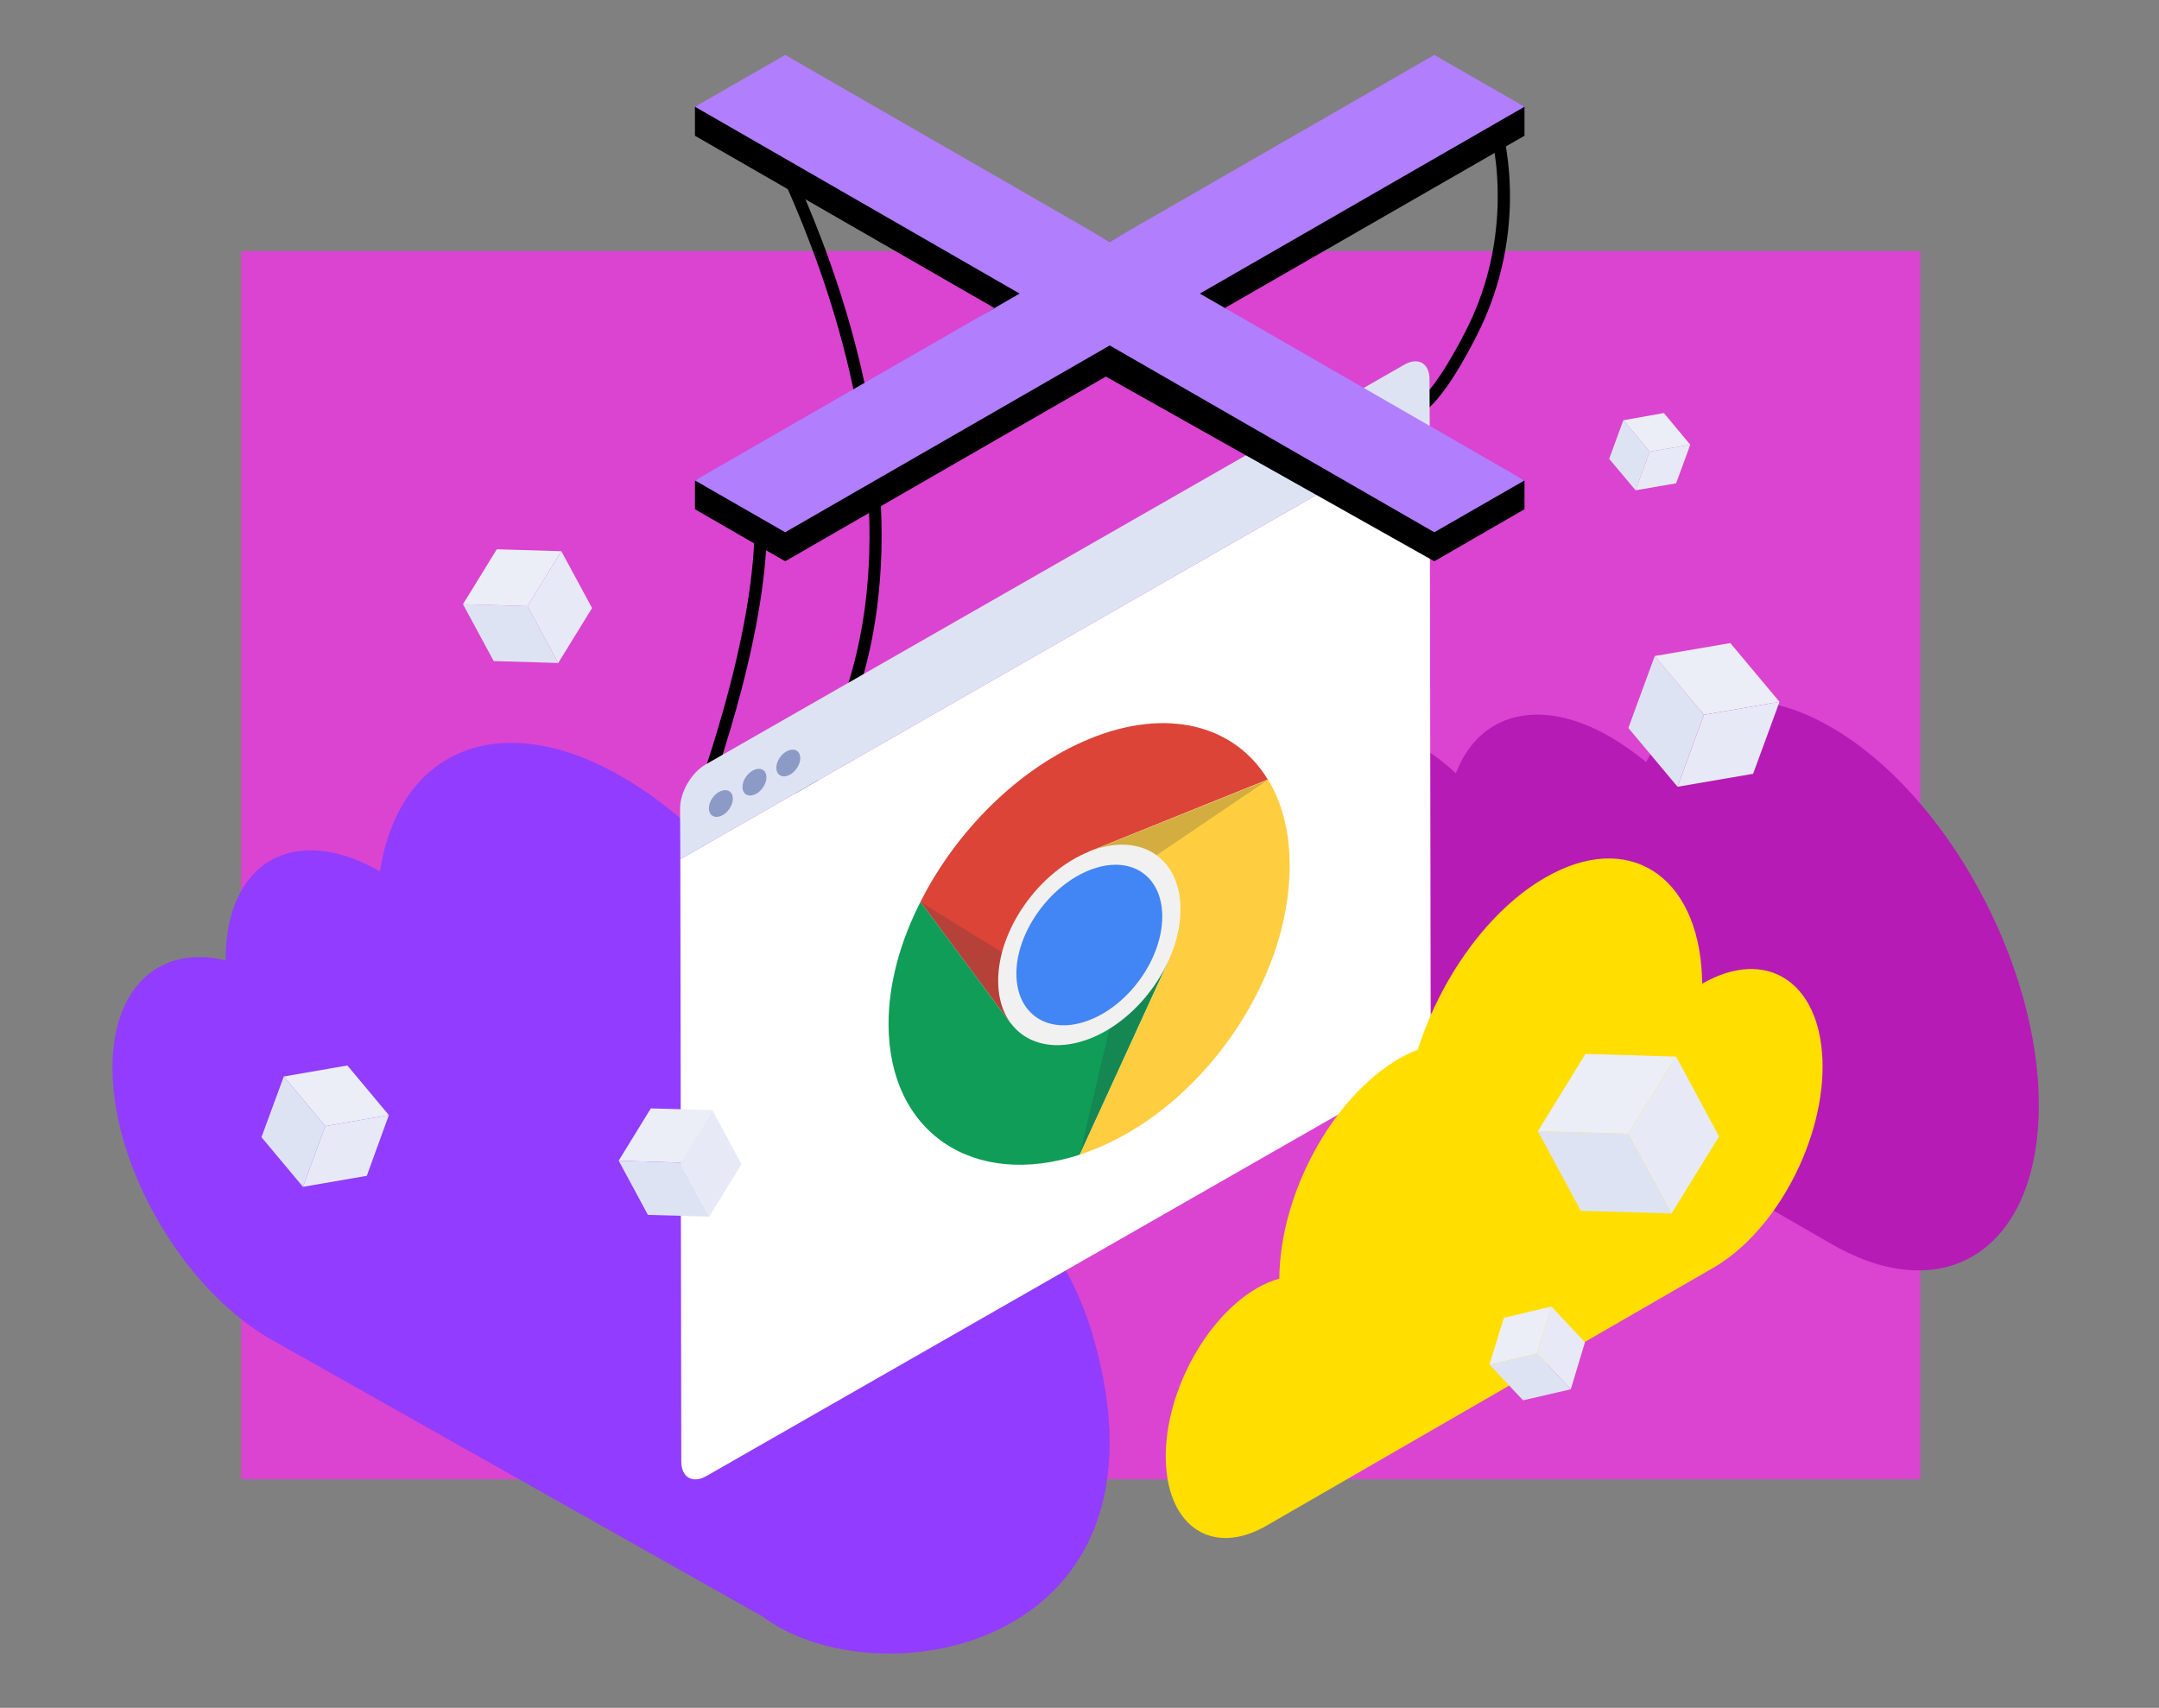 <?xml version="1.0" encoding="utf-8"?>
<!-- Generator: Adobe Illustrator 21.1.0, SVG Export Plug-In . SVG Version: 6.00 Build 0)  -->
<svg version="1.1" id="Слой_1" xmlns="http://www.w3.org/2000/svg" xmlns:xlink="http://www.w3.org/1999/xlink" x="0px" y="0px"
	 viewBox="0 0 900 712" style="enable-background:new 0 0 900 712;" xml:space="preserve">
<rect x="0" y="0" width="900" height="712" fill="#808080" stroke="none"/>
<style type="text/css">
	.st0{fill:#DA44D0;}
	.st1{fill:#923CFF;}
	.st2{fill:#B61BB6;}
	.st3{fill:#FFFFFF;}
	.st4{fill:#DEE3F3;}
	.st5{fill:#DB4437;}
	.st6{fill:#0F9D58;}
	.st7{fill:#FFCD40;}
	.st8{opacity:0.21;fill:#2C3542;}
	.st9{fill:#F1F1F1;}
	.st10{fill:#4285F4;}
	.st11{fill:#8B9BC6;}
	.st12{fill:#EBEDF7;}
	.st13{fill:#E7EAF6;}
	.st14{fill:#FFDE00;}
	.st15{fill-rule:evenodd;clip-rule:evenodd;}
	.st16{fill-rule:evenodd;clip-rule:evenodd;fill:#B17EFD;}
</style>
<rect x="100.5" y="104.7" class="st0" width="700" height="512"/>
<path d="M289.7,343c-0.3,0-0.6,0-0.8-0.1c-1.3-0.5-2-1.9-1.5-3.2c38.1-105.6,25-140.7,24.9-141.1c-0.5-1.3,0.1-2.7,1.4-3.2
	c1.3-0.5,2.7,0.1,3.2,1.4c0.6,1.4,14.2,36.7-24.8,144.7C291.7,342.4,290.7,343,289.7,343z"/>
<path d="M319.6,352.7c-0.6,0-1.2-0.2-1.7-0.6c-1-0.9-1.1-2.5-0.2-3.5c23.6-26.4,38-58.6,42.9-95.8c3.9-29.9,1.7-63-6.6-98.4
	c-14.1-60.5-41.4-107.5-41.6-108c-0.7-1.2-0.3-2.7,0.9-3.4c1.2-0.7,2.7-0.3,3.4,0.9c0.3,0.5,27.9,48,42.2,109.2
	c8.4,36.1,10.7,69.8,6.7,100.3c-5,38.2-19.8,71.4-44.1,98.5C321,352.4,320.3,352.7,319.6,352.7z"/>
<path d="M586.5,174.7c-0.1,0-0.1,0-0.1,0c-3.4-0.1-5.5-2.5-6.1-3.9c-0.6-1.3,0-2.7,1.2-3.3c1.3-0.6,2.7,0,3.3,1.2
	c0.1,0.1,0.6,1,1.8,1c0,0,0,0,0,0c1.9,0,9.3-2.3,24.3-31.5c22.7-44.2,9.8-86,9.7-86.4c-0.4-1.3,0.3-2.7,1.6-3.1
	c1.3-0.4,2.7,0.3,3.1,1.6c0.6,1.8,13.7,44.2-10,90.2C603.5,163.5,594,174.7,586.5,174.7z"/>
<path id="cloud_41_" class="st1" d="M455.5,556.6c-13.4-45.7-50.5-82.4-97.4-88.7c-11.5-57.3-52.1-117.8-100.1-144.8
	c-50.4-28.4-91.8-10.1-99.6,40.2c-0.2-0.1-0.3-0.2-0.5-0.3c-35.6-20.1-64.1-3.3-63.8,37.4c-27.6-6.6-47.5,11.1-47.2,45.7
	c0.4,41.7,30.3,92.2,66.6,112.6l204.3,115.2C366.2,710.1,493.8,687.4,455.5,556.6z"/>
<path id="cloud_40_" class="st2" d="M763.4,303.2c-33.7-19.5-62.9-12.3-77.2,14.5c-4.8-3.9-9.7-7.4-14.8-10.4
	c-29.7-17.2-55-9.9-64.5,15.1c-4.5-4.2-9.2-7.8-14.1-10.7c-25.9-15-47-2.8-47,27.1s21,66.4,47,81.3l170.6,98.5
	c47.8,27.6,86.5,1.7,86.5-57.9C849.9,401.4,811.1,330.8,763.4,303.2z"/>
<g>
	<g>
		<g>
			<path class="st3" d="M283.6,358.2l0.4,251.1c0,6.7,4.8,9.4,10.6,6l291.3-166.7c5.8-3.4,10.5-11.5,10.5-18.2L596,179.3
				L283.6,358.2z"/>
			<path class="st4" d="M294,318.8c-5.8,3.4-10.5,11.5-10.5,18.2l0.1,21.2L596,179.3l-0.1-21.2c0-6.7-4.8-9.4-10.6-6L294,318.8z"/>
		</g>
	</g>
	<g>
		<g>
			<path class="st5" d="M421.1,426.4l32.9-71.4l74.5-30c-13.8-22.7-42-30.3-74.5-16.9c-29.5,12.2-55.5,38.5-70.3,67.9v0L421.1,426.4
				z"/>
			<path class="st6" d="M421.1,426.4L383.7,376l0,0c-8.4,16.5-13.3,34.1-13.3,50.9c0,45.2,35.3,68.9,79.7,54.5l36.9-80.6
				L421.1,426.4z"/>
			<path class="st7" d="M528.6,325l-74.5,30l32.9,45.8l-36.9,80.6c0,0,0,0,0,0c1.3-0.4,2.6-0.9,3.9-1.4
				c46.2-17.2,83.6-70.4,83.6-118.8C537.7,346.8,534.4,334.6,528.6,325z"/>
		</g>
		<path class="st8" d="M454.1,355v20.5l74.5-50.4L454.1,355z"/>
		<path class="st8" d="M383.7,376l54.4,33.7l-17,16.6L383.7,376z"/>
		<path class="st8" d="M450.1,481.3l19.9-84.1l17,3.5L450.1,481.3z"/>
		<path class="st9" d="M454.1,355c21-8.4,38,2.4,38,24.1s-17,45.9-38,54c-21,8-38-2.8-38-24.1C416,387.6,433.1,363.4,454.1,355z"/>
		<path class="st10" d="M454.1,362.8c16.8-6.7,30.4,1.9,30.4,19.3c0,17.4-13.6,36.7-30.4,43.2c-16.8,6.5-30.4-2.2-30.4-19.3
			C423.6,388.9,437.3,369.5,454.1,362.8z"/>
	</g>
	<path class="st11" d="M300.5,329.8c2.8-1.1,5,0.3,5,3.2c0,2.9-2.3,6.1-5,7.2c-2.8,1.1-5-0.4-5-3.2
		C295.5,334.1,297.7,330.9,300.5,329.8z"/>
	<path class="st11" d="M314.5,320.9c2.8-1.1,5,0.3,5,3.2s-2.3,6.1-5,7.2c-2.8,1.1-5-0.4-5-3.2C309.5,325.2,311.8,322,314.5,320.9z"
		/>
	<path class="st11" d="M328.6,312.9c2.8-1.1,5,0.3,5,3.2c0,2.9-2.3,6.1-5,7.2c-2.8,1.1-5-0.4-5-3.2S325.8,314,328.6,312.9z"/>
</g>
<g id="XMLID_60_">
	<polygon id="XMLID_63_" class="st4" points="193,251.9 205.8,275.6 232.7,276.4 219.9,252.7 	"/>
	<polygon id="XMLID_62_" class="st12" points="193,251.9 207.1,229 234,229.8 219.9,252.7 	"/>
	<polygon id="XMLID_61_" class="st13" points="232.7,276.4 246.8,253.5 234,229.8 219.9,252.7 	"/>
</g>
<g id="XMLID_56_">
	<polygon id="XMLID_59_" class="st4" points="257.9,483.9 270.1,506.5 295.7,507.2 283.5,484.7 	"/>
	<polygon id="XMLID_58_" class="st12" points="257.9,483.9 271.3,462.1 297,462.8 283.5,484.7 	"/>
	<polygon id="XMLID_57_" class="st13" points="295.7,507.2 309.1,485.4 297,462.8 283.5,484.7 	"/>
</g>
<g id="XMLID_48_">
	<polygon id="XMLID_51_" class="st4" points="689.8,273.5 678.8,303.5 699.3,328 710.3,298 	"/>
	<polygon id="XMLID_50_" class="st12" points="689.8,273.5 721.3,268.1 741.8,292.6 710.3,298 	"/>
	<polygon id="XMLID_49_" class="st13" points="699.3,328 730.8,322.6 741.8,292.6 710.3,298 	"/>
</g>
<g id="XMLID_64_">
	<polygon id="XMLID_67_" class="st4" points="118.3,448.8 109,474.1 126.3,494.8 135.6,469.5 	"/>
	<polygon id="XMLID_66_" class="st12" points="118.3,448.8 144.8,444.2 162.1,464.9 135.6,469.5 	"/>
	<polygon id="XMLID_65_" class="st13" points="126.3,494.8 152.9,490.2 162.1,464.9 135.6,469.5 	"/>
</g>
<path id="cloud_39_" class="st14" d="M523.9,537.1c3.2-1.9,6.4-3.2,9.4-4c0.2-35.2,22-75.6,50-91.8c2.6-1.5,5.2-2.7,7.7-3.7
	c9.6-30,29.5-58.1,53.1-71.7c34.4-19.9,63.7-1.4,65.4,41.3c0,1,0.1,1.9,0.1,2.9c0,0,0,0,0,0c26.4-15.2,48.8-1.1,50.1,31.6
	c1.3,32.7-19,71.5-45.4,86.8L527.9,636.1c-22,12.7-40.8,0.9-41.9-26.4C484.9,582.3,501.9,549.9,523.9,537.1z"/>
<g id="XMLID_52_">
	<polygon id="XMLID_55_" class="st4" points="620.9,568.9 634.9,583.8 654.8,579.2 640.8,564.3 	"/>
	<polygon id="XMLID_54_" class="st12" points="620.9,568.9 626.9,549.4 646.7,544.7 640.8,564.3 	"/>
	<polygon id="XMLID_53_" class="st13" points="654.8,579.2 660.7,559.6 646.7,544.7 640.8,564.3 	"/>
</g>
<g id="XMLID_72_">
	<polygon id="XMLID_75_" class="st4" points="641.1,471.6 659,504.8 696.8,505.9 678.8,472.7 	"/>
	<polygon id="XMLID_74_" class="st12" points="641.1,471.6 660.9,439.4 698.7,440.5 678.8,472.7 	"/>
	<polygon id="XMLID_73_" class="st13" points="696.8,505.9 716.6,473.8 698.7,440.5 678.8,472.7 	"/>
</g>
<g id="XMLID_40_">
	<polygon id="XMLID_43_" class="st4" points="676.7,175.2 670.8,191.3 681.8,204.4 687.7,188.3 	"/>
	<polygon id="XMLID_42_" class="st12" points="676.7,175.2 693.6,172.2 704.6,185.4 687.7,188.3 	"/>
	<polygon id="XMLID_41_" class="st13" points="681.8,204.4 698.7,201.5 704.6,185.4 687.7,188.3 	"/>
</g>
<g>
	<polygon class="st15" points="289.7,44.5 289.7,56.6 414.5,128.4 323.4,185 289.7,200.3 289.7,212.3 327.3,234 461,157 597.9,234 
		635.5,212.3 635.5,200.3 551.1,158.1 510.6,128.4 635.5,56.6 635.5,44.5 597.9,26.9 462.6,100.8 327.3,26.9 	"/>
	<polygon class="st16" points="597.9,221.9 289.7,44.5 327.3,22.9 635.5,200.3 	"/>
	<polygon class="st16" points="327.3,221.9 635.5,44.5 597.9,22.9 289.7,200.3 	"/>
</g>
</svg>
